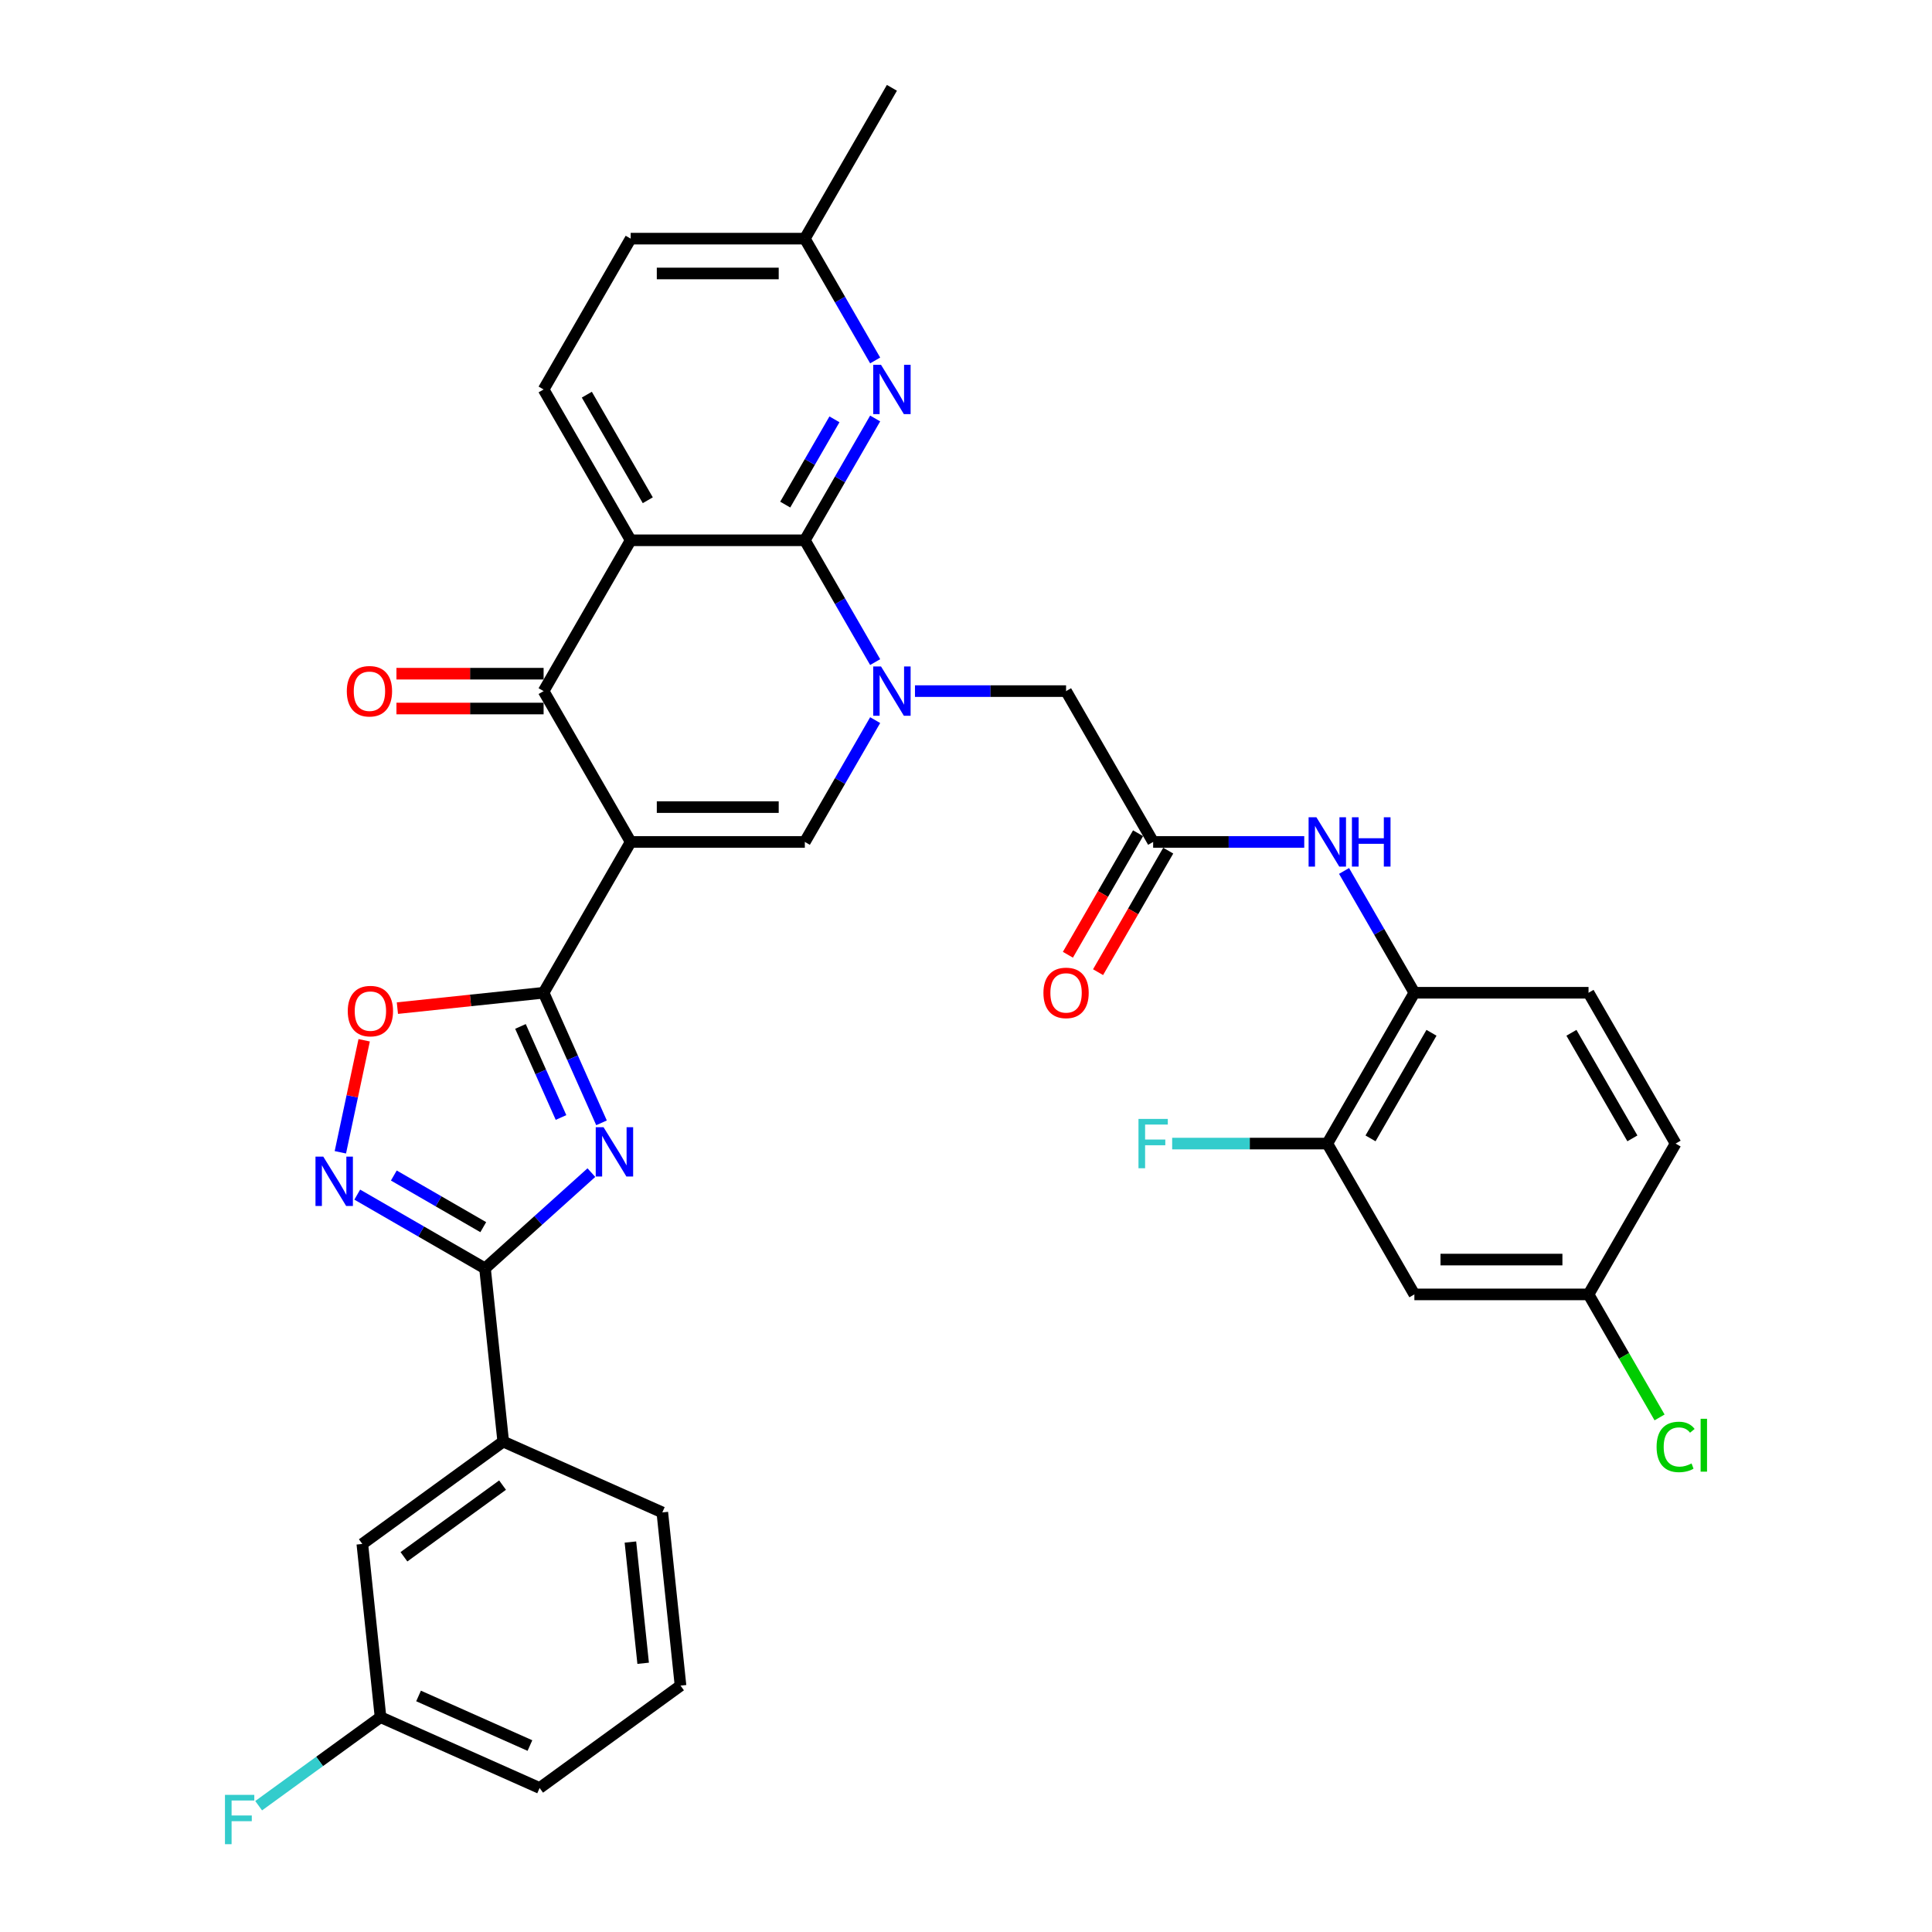 <?xml version='1.0' encoding='iso-8859-1'?>
<svg version='1.1' baseProfile='full'
              xmlns='http://www.w3.org/2000/svg'
                      xmlns:rdkit='http://www.rdkit.org/xml'
                      xmlns:xlink='http://www.w3.org/1999/xlink'
                  xml:space='preserve'
width='1000px' height='1000px' viewBox='0 0 1000 1000'>
<!-- END OF HEADER -->
<rect style='opacity:1.0;fill:#FFFFFF;stroke:none' width='1000' height='1000' x='0' y='0'> </rect>
<path class='bond-2' d='M 326.439,435.783 L 281.368,513.849' style='fill:none;fill-rule:evenodd;stroke:#000000;stroke-width:6px;stroke-linecap:butt;stroke-linejoin:miter;stroke-opacity:1' />
<path class='bond-5' d='M 326.439,435.783 L 281.368,357.717' style='fill:none;fill-rule:evenodd;stroke:#000000;stroke-width:6px;stroke-linecap:butt;stroke-linejoin:miter;stroke-opacity:1' />
<path class='bond-6' d='M 326.439,435.783 L 416.581,435.783' style='fill:none;fill-rule:evenodd;stroke:#000000;stroke-width:6px;stroke-linecap:butt;stroke-linejoin:miter;stroke-opacity:1' />
<path class='bond-6' d='M 339.96,417.754 L 403.06,417.754' style='fill:none;fill-rule:evenodd;stroke:#000000;stroke-width:6px;stroke-linecap:butt;stroke-linejoin:miter;stroke-opacity:1' />
<path class='bond-0' d='M 452.982,372.735 L 434.782,404.259' style='fill:none;fill-rule:evenodd;stroke:#0000FF;stroke-width:6px;stroke-linecap:butt;stroke-linejoin:miter;stroke-opacity:1' />
<path class='bond-0' d='M 434.782,404.259 L 416.581,435.783' style='fill:none;fill-rule:evenodd;stroke:#000000;stroke-width:6px;stroke-linecap:butt;stroke-linejoin:miter;stroke-opacity:1' />
<path class='bond-1' d='M 452.982,342.7 L 434.782,311.176' style='fill:none;fill-rule:evenodd;stroke:#0000FF;stroke-width:6px;stroke-linecap:butt;stroke-linejoin:miter;stroke-opacity:1' />
<path class='bond-1' d='M 434.782,311.176 L 416.581,279.652' style='fill:none;fill-rule:evenodd;stroke:#000000;stroke-width:6px;stroke-linecap:butt;stroke-linejoin:miter;stroke-opacity:1' />
<path class='bond-13' d='M 473.588,357.717 L 512.691,357.717' style='fill:none;fill-rule:evenodd;stroke:#0000FF;stroke-width:6px;stroke-linecap:butt;stroke-linejoin:miter;stroke-opacity:1' />
<path class='bond-13' d='M 512.691,357.717 L 551.795,357.717' style='fill:none;fill-rule:evenodd;stroke:#000000;stroke-width:6px;stroke-linecap:butt;stroke-linejoin:miter;stroke-opacity:1' />
<path class='bond-10' d='M 416.581,279.652 L 434.782,248.128' style='fill:none;fill-rule:evenodd;stroke:#000000;stroke-width:6px;stroke-linecap:butt;stroke-linejoin:miter;stroke-opacity:1' />
<path class='bond-10' d='M 434.782,248.128 L 452.982,216.604' style='fill:none;fill-rule:evenodd;stroke:#0000FF;stroke-width:6px;stroke-linecap:butt;stroke-linejoin:miter;stroke-opacity:1' />
<path class='bond-10' d='M 406.428,261.18 L 419.169,239.113' style='fill:none;fill-rule:evenodd;stroke:#000000;stroke-width:6px;stroke-linecap:butt;stroke-linejoin:miter;stroke-opacity:1' />
<path class='bond-10' d='M 419.169,239.113 L 431.909,217.047' style='fill:none;fill-rule:evenodd;stroke:#0000FF;stroke-width:6px;stroke-linecap:butt;stroke-linejoin:miter;stroke-opacity:1' />
<path class='bond-35' d='M 416.581,279.652 L 326.439,279.652' style='fill:none;fill-rule:evenodd;stroke:#000000;stroke-width:6px;stroke-linecap:butt;stroke-linejoin:miter;stroke-opacity:1' />
<path class='bond-3' d='M 281.368,513.849 L 296.357,547.514' style='fill:none;fill-rule:evenodd;stroke:#000000;stroke-width:6px;stroke-linecap:butt;stroke-linejoin:miter;stroke-opacity:1' />
<path class='bond-3' d='M 296.357,547.514 L 311.346,581.18' style='fill:none;fill-rule:evenodd;stroke:#0000FF;stroke-width:6px;stroke-linecap:butt;stroke-linejoin:miter;stroke-opacity:1' />
<path class='bond-3' d='M 269.395,531.281 L 279.887,554.847' style='fill:none;fill-rule:evenodd;stroke:#000000;stroke-width:6px;stroke-linecap:butt;stroke-linejoin:miter;stroke-opacity:1' />
<path class='bond-3' d='M 279.887,554.847 L 290.379,578.413' style='fill:none;fill-rule:evenodd;stroke:#0000FF;stroke-width:6px;stroke-linecap:butt;stroke-linejoin:miter;stroke-opacity:1' />
<path class='bond-9' d='M 281.368,513.849 L 243.529,517.826' style='fill:none;fill-rule:evenodd;stroke:#000000;stroke-width:6px;stroke-linecap:butt;stroke-linejoin:miter;stroke-opacity:1' />
<path class='bond-9' d='M 243.529,517.826 L 205.691,521.803' style='fill:none;fill-rule:evenodd;stroke:#FF0000;stroke-width:6px;stroke-linecap:butt;stroke-linejoin:miter;stroke-opacity:1' />
<path class='bond-7' d='M 306.097,606.944 L 278.57,631.73' style='fill:none;fill-rule:evenodd;stroke:#0000FF;stroke-width:6px;stroke-linecap:butt;stroke-linejoin:miter;stroke-opacity:1' />
<path class='bond-7' d='M 278.57,631.73 L 251.043,656.515' style='fill:none;fill-rule:evenodd;stroke:#000000;stroke-width:6px;stroke-linecap:butt;stroke-linejoin:miter;stroke-opacity:1' />
<path class='bond-4' d='M 326.439,279.652 L 281.368,357.717' style='fill:none;fill-rule:evenodd;stroke:#000000;stroke-width:6px;stroke-linecap:butt;stroke-linejoin:miter;stroke-opacity:1' />
<path class='bond-14' d='M 326.439,279.652 L 281.368,201.586' style='fill:none;fill-rule:evenodd;stroke:#000000;stroke-width:6px;stroke-linecap:butt;stroke-linejoin:miter;stroke-opacity:1' />
<path class='bond-14' d='M 335.291,258.928 L 303.742,204.282' style='fill:none;fill-rule:evenodd;stroke:#000000;stroke-width:6px;stroke-linecap:butt;stroke-linejoin:miter;stroke-opacity:1' />
<path class='bond-19' d='M 281.368,348.703 L 243.283,348.703' style='fill:none;fill-rule:evenodd;stroke:#000000;stroke-width:6px;stroke-linecap:butt;stroke-linejoin:miter;stroke-opacity:1' />
<path class='bond-19' d='M 243.283,348.703 L 205.197,348.703' style='fill:none;fill-rule:evenodd;stroke:#FF0000;stroke-width:6px;stroke-linecap:butt;stroke-linejoin:miter;stroke-opacity:1' />
<path class='bond-19' d='M 281.368,366.732 L 243.283,366.732' style='fill:none;fill-rule:evenodd;stroke:#000000;stroke-width:6px;stroke-linecap:butt;stroke-linejoin:miter;stroke-opacity:1' />
<path class='bond-19' d='M 243.283,366.732 L 205.197,366.732' style='fill:none;fill-rule:evenodd;stroke:#FF0000;stroke-width:6px;stroke-linecap:butt;stroke-linejoin:miter;stroke-opacity:1' />
<path class='bond-16' d='M 251.043,656.515 L 260.466,746.164' style='fill:none;fill-rule:evenodd;stroke:#000000;stroke-width:6px;stroke-linecap:butt;stroke-linejoin:miter;stroke-opacity:1' />
<path class='bond-36' d='M 251.043,656.515 L 217.978,637.425' style='fill:none;fill-rule:evenodd;stroke:#000000;stroke-width:6px;stroke-linecap:butt;stroke-linejoin:miter;stroke-opacity:1' />
<path class='bond-36' d='M 217.978,637.425 L 184.912,618.334' style='fill:none;fill-rule:evenodd;stroke:#0000FF;stroke-width:6px;stroke-linecap:butt;stroke-linejoin:miter;stroke-opacity:1' />
<path class='bond-36' d='M 250.138,635.175 L 226.992,621.812' style='fill:none;fill-rule:evenodd;stroke:#000000;stroke-width:6px;stroke-linecap:butt;stroke-linejoin:miter;stroke-opacity:1' />
<path class='bond-36' d='M 226.992,621.812 L 203.846,608.448' style='fill:none;fill-rule:evenodd;stroke:#0000FF;stroke-width:6px;stroke-linecap:butt;stroke-linejoin:miter;stroke-opacity:1' />
<path class='bond-8' d='M 176.169,596.426 L 182.332,567.436' style='fill:none;fill-rule:evenodd;stroke:#0000FF;stroke-width:6px;stroke-linecap:butt;stroke-linejoin:miter;stroke-opacity:1' />
<path class='bond-8' d='M 182.332,567.436 L 188.494,538.446' style='fill:none;fill-rule:evenodd;stroke:#FF0000;stroke-width:6px;stroke-linecap:butt;stroke-linejoin:miter;stroke-opacity:1' />
<path class='bond-23' d='M 452.982,186.568 L 434.782,155.044' style='fill:none;fill-rule:evenodd;stroke:#0000FF;stroke-width:6px;stroke-linecap:butt;stroke-linejoin:miter;stroke-opacity:1' />
<path class='bond-23' d='M 434.782,155.044 L 416.581,123.52' style='fill:none;fill-rule:evenodd;stroke:#000000;stroke-width:6px;stroke-linecap:butt;stroke-linejoin:miter;stroke-opacity:1' />
<path class='bond-11' d='M 596.866,435.783 L 551.795,357.717' style='fill:none;fill-rule:evenodd;stroke:#000000;stroke-width:6px;stroke-linecap:butt;stroke-linejoin:miter;stroke-opacity:1' />
<path class='bond-12' d='M 596.866,435.783 L 635.97,435.783' style='fill:none;fill-rule:evenodd;stroke:#000000;stroke-width:6px;stroke-linecap:butt;stroke-linejoin:miter;stroke-opacity:1' />
<path class='bond-12' d='M 635.97,435.783 L 675.074,435.783' style='fill:none;fill-rule:evenodd;stroke:#0000FF;stroke-width:6px;stroke-linecap:butt;stroke-linejoin:miter;stroke-opacity:1' />
<path class='bond-21' d='M 589.06,431.276 L 570.901,462.728' style='fill:none;fill-rule:evenodd;stroke:#000000;stroke-width:6px;stroke-linecap:butt;stroke-linejoin:miter;stroke-opacity:1' />
<path class='bond-21' d='M 570.901,462.728 L 552.742,494.18' style='fill:none;fill-rule:evenodd;stroke:#FF0000;stroke-width:6px;stroke-linecap:butt;stroke-linejoin:miter;stroke-opacity:1' />
<path class='bond-21' d='M 604.673,440.29 L 586.514,471.742' style='fill:none;fill-rule:evenodd;stroke:#000000;stroke-width:6px;stroke-linecap:butt;stroke-linejoin:miter;stroke-opacity:1' />
<path class='bond-21' d='M 586.514,471.742 L 568.356,503.194' style='fill:none;fill-rule:evenodd;stroke:#FF0000;stroke-width:6px;stroke-linecap:butt;stroke-linejoin:miter;stroke-opacity:1' />
<path class='bond-15' d='M 695.679,450.801 L 713.88,482.325' style='fill:none;fill-rule:evenodd;stroke:#0000FF;stroke-width:6px;stroke-linecap:butt;stroke-linejoin:miter;stroke-opacity:1' />
<path class='bond-15' d='M 713.88,482.325 L 732.08,513.849' style='fill:none;fill-rule:evenodd;stroke:#000000;stroke-width:6px;stroke-linecap:butt;stroke-linejoin:miter;stroke-opacity:1' />
<path class='bond-26' d='M 281.368,201.586 L 326.439,123.52' style='fill:none;fill-rule:evenodd;stroke:#000000;stroke-width:6px;stroke-linecap:butt;stroke-linejoin:miter;stroke-opacity:1' />
<path class='bond-17' d='M 732.08,513.849 L 687.009,591.914' style='fill:none;fill-rule:evenodd;stroke:#000000;stroke-width:6px;stroke-linecap:butt;stroke-linejoin:miter;stroke-opacity:1' />
<path class='bond-17' d='M 740.933,534.573 L 709.383,589.219' style='fill:none;fill-rule:evenodd;stroke:#000000;stroke-width:6px;stroke-linecap:butt;stroke-linejoin:miter;stroke-opacity:1' />
<path class='bond-22' d='M 732.08,513.849 L 822.223,513.849' style='fill:none;fill-rule:evenodd;stroke:#000000;stroke-width:6px;stroke-linecap:butt;stroke-linejoin:miter;stroke-opacity:1' />
<path class='bond-20' d='M 260.466,746.164 L 187.539,799.148' style='fill:none;fill-rule:evenodd;stroke:#000000;stroke-width:6px;stroke-linecap:butt;stroke-linejoin:miter;stroke-opacity:1' />
<path class='bond-20' d='M 260.123,768.697 L 209.075,805.786' style='fill:none;fill-rule:evenodd;stroke:#000000;stroke-width:6px;stroke-linecap:butt;stroke-linejoin:miter;stroke-opacity:1' />
<path class='bond-31' d='M 260.466,746.164 L 342.815,782.828' style='fill:none;fill-rule:evenodd;stroke:#000000;stroke-width:6px;stroke-linecap:butt;stroke-linejoin:miter;stroke-opacity:1' />
<path class='bond-18' d='M 687.009,591.914 L 732.08,669.98' style='fill:none;fill-rule:evenodd;stroke:#000000;stroke-width:6px;stroke-linecap:butt;stroke-linejoin:miter;stroke-opacity:1' />
<path class='bond-25' d='M 687.009,591.914 L 646.859,591.914' style='fill:none;fill-rule:evenodd;stroke:#000000;stroke-width:6px;stroke-linecap:butt;stroke-linejoin:miter;stroke-opacity:1' />
<path class='bond-25' d='M 646.859,591.914 L 606.71,591.914' style='fill:none;fill-rule:evenodd;stroke:#33CCCC;stroke-width:6px;stroke-linecap:butt;stroke-linejoin:miter;stroke-opacity:1' />
<path class='bond-39' d='M 732.08,669.98 L 822.223,669.98' style='fill:none;fill-rule:evenodd;stroke:#000000;stroke-width:6px;stroke-linecap:butt;stroke-linejoin:miter;stroke-opacity:1' />
<path class='bond-39' d='M 745.602,651.952 L 808.701,651.952' style='fill:none;fill-rule:evenodd;stroke:#000000;stroke-width:6px;stroke-linecap:butt;stroke-linejoin:miter;stroke-opacity:1' />
<path class='bond-27' d='M 187.539,799.148 L 196.961,888.797' style='fill:none;fill-rule:evenodd;stroke:#000000;stroke-width:6px;stroke-linecap:butt;stroke-linejoin:miter;stroke-opacity:1' />
<path class='bond-28' d='M 822.223,513.849 L 867.294,591.914' style='fill:none;fill-rule:evenodd;stroke:#000000;stroke-width:6px;stroke-linecap:butt;stroke-linejoin:miter;stroke-opacity:1' />
<path class='bond-28' d='M 813.37,534.573 L 844.92,589.219' style='fill:none;fill-rule:evenodd;stroke:#000000;stroke-width:6px;stroke-linecap:butt;stroke-linejoin:miter;stroke-opacity:1' />
<path class='bond-34' d='M 416.581,123.52 L 461.653,45.455' style='fill:none;fill-rule:evenodd;stroke:#000000;stroke-width:6px;stroke-linecap:butt;stroke-linejoin:miter;stroke-opacity:1' />
<path class='bond-37' d='M 416.581,123.52 L 326.439,123.52' style='fill:none;fill-rule:evenodd;stroke:#000000;stroke-width:6px;stroke-linecap:butt;stroke-linejoin:miter;stroke-opacity:1' />
<path class='bond-37' d='M 403.06,141.549 L 339.96,141.549' style='fill:none;fill-rule:evenodd;stroke:#000000;stroke-width:6px;stroke-linecap:butt;stroke-linejoin:miter;stroke-opacity:1' />
<path class='bond-24' d='M 822.223,669.98 L 867.294,591.914' style='fill:none;fill-rule:evenodd;stroke:#000000;stroke-width:6px;stroke-linecap:butt;stroke-linejoin:miter;stroke-opacity:1' />
<path class='bond-29' d='M 822.223,669.98 L 840.605,701.82' style='fill:none;fill-rule:evenodd;stroke:#000000;stroke-width:6px;stroke-linecap:butt;stroke-linejoin:miter;stroke-opacity:1' />
<path class='bond-29' d='M 840.605,701.82 L 858.988,733.659' style='fill:none;fill-rule:evenodd;stroke:#00CC00;stroke-width:6px;stroke-linecap:butt;stroke-linejoin:miter;stroke-opacity:1' />
<path class='bond-30' d='M 196.961,888.797 L 165.42,911.713' style='fill:none;fill-rule:evenodd;stroke:#000000;stroke-width:6px;stroke-linecap:butt;stroke-linejoin:miter;stroke-opacity:1' />
<path class='bond-30' d='M 165.42,911.713 L 133.878,934.63' style='fill:none;fill-rule:evenodd;stroke:#33CCCC;stroke-width:6px;stroke-linecap:butt;stroke-linejoin:miter;stroke-opacity:1' />
<path class='bond-38' d='M 196.961,888.797 L 279.31,925.461' style='fill:none;fill-rule:evenodd;stroke:#000000;stroke-width:6px;stroke-linecap:butt;stroke-linejoin:miter;stroke-opacity:1' />
<path class='bond-38' d='M 216.646,877.827 L 274.291,903.492' style='fill:none;fill-rule:evenodd;stroke:#000000;stroke-width:6px;stroke-linecap:butt;stroke-linejoin:miter;stroke-opacity:1' />
<path class='bond-32' d='M 342.815,782.828 L 352.237,872.477' style='fill:none;fill-rule:evenodd;stroke:#000000;stroke-width:6px;stroke-linecap:butt;stroke-linejoin:miter;stroke-opacity:1' />
<path class='bond-32' d='M 326.298,798.16 L 332.894,860.914' style='fill:none;fill-rule:evenodd;stroke:#000000;stroke-width:6px;stroke-linecap:butt;stroke-linejoin:miter;stroke-opacity:1' />
<path class='bond-33' d='M 352.237,872.477 L 279.31,925.461' style='fill:none;fill-rule:evenodd;stroke:#000000;stroke-width:6px;stroke-linecap:butt;stroke-linejoin:miter;stroke-opacity:1' />
<path  class='atom-1' d='M 456.01 344.953
L 464.375 358.475
Q 465.204 359.809, 466.538 362.224
Q 467.873 364.64, 467.945 364.784
L 467.945 344.953
L 471.334 344.953
L 471.334 370.481
L 467.836 370.481
L 458.858 355.698
Q 457.813 353.967, 456.695 351.984
Q 455.613 350.001, 455.289 349.388
L 455.289 370.481
L 451.971 370.481
L 451.971 344.953
L 456.01 344.953
' fill='#0000FF'/>
<path  class='atom-4' d='M 312.389 583.434
L 320.754 596.955
Q 321.584 598.289, 322.918 600.705
Q 324.252 603.121, 324.324 603.265
L 324.324 583.434
L 327.713 583.434
L 327.713 608.962
L 324.216 608.962
L 315.238 594.179
Q 314.192 592.448, 313.074 590.465
Q 311.992 588.482, 311.668 587.869
L 311.668 608.962
L 308.351 608.962
L 308.351 583.434
L 312.389 583.434
' fill='#0000FF'/>
<path  class='atom-9' d='M 167.334 598.68
L 175.7 612.201
Q 176.529 613.535, 177.863 615.951
Q 179.197 618.367, 179.269 618.511
L 179.269 598.68
L 182.659 598.68
L 182.659 624.208
L 179.161 624.208
L 170.183 609.425
Q 169.137 607.694, 168.02 605.711
Q 166.938 603.728, 166.613 603.115
L 166.613 624.208
L 163.296 624.208
L 163.296 598.68
L 167.334 598.68
' fill='#0000FF'/>
<path  class='atom-10' d='M 180.001 523.343
Q 180.001 517.214, 183.029 513.788
Q 186.058 510.363, 191.719 510.363
Q 197.38 510.363, 200.409 513.788
Q 203.438 517.214, 203.438 523.343
Q 203.438 529.545, 200.373 533.079
Q 197.308 536.576, 191.719 536.576
Q 186.094 536.576, 183.029 533.079
Q 180.001 529.581, 180.001 523.343
M 191.719 533.692
Q 195.613 533.692, 197.705 531.096
Q 199.832 528.463, 199.832 523.343
Q 199.832 518.331, 197.705 515.807
Q 195.613 513.247, 191.719 513.247
Q 187.825 513.247, 185.698 515.771
Q 183.606 518.295, 183.606 523.343
Q 183.606 528.499, 185.698 531.096
Q 187.825 533.692, 191.719 533.692
' fill='#FF0000'/>
<path  class='atom-11' d='M 456.01 188.822
L 464.375 202.343
Q 465.204 203.677, 466.538 206.093
Q 467.873 208.509, 467.945 208.653
L 467.945 188.822
L 471.334 188.822
L 471.334 214.35
L 467.836 214.35
L 458.858 199.567
Q 457.813 197.836, 456.695 195.853
Q 455.613 193.87, 455.289 193.257
L 455.289 214.35
L 451.971 214.35
L 451.971 188.822
L 456.01 188.822
' fill='#0000FF'/>
<path  class='atom-13' d='M 681.366 423.019
L 689.731 436.54
Q 690.561 437.874, 691.895 440.29
Q 693.229 442.706, 693.301 442.85
L 693.301 423.019
L 696.69 423.019
L 696.69 448.547
L 693.193 448.547
L 684.215 433.764
Q 683.169 432.033, 682.051 430.05
Q 680.969 428.067, 680.645 427.454
L 680.645 448.547
L 677.328 448.547
L 677.328 423.019
L 681.366 423.019
' fill='#0000FF'/>
<path  class='atom-13' d='M 699.755 423.019
L 703.217 423.019
L 703.217 433.872
L 716.269 433.872
L 716.269 423.019
L 719.731 423.019
L 719.731 448.547
L 716.269 448.547
L 716.269 436.757
L 703.217 436.757
L 703.217 448.547
L 699.755 448.547
L 699.755 423.019
' fill='#0000FF'/>
<path  class='atom-20' d='M 179.507 357.789
Q 179.507 351.66, 182.535 348.234
Q 185.564 344.809, 191.225 344.809
Q 196.886 344.809, 199.915 348.234
Q 202.944 351.66, 202.944 357.789
Q 202.944 363.991, 199.879 367.525
Q 196.814 371.022, 191.225 371.022
Q 185.6 371.022, 182.535 367.525
Q 179.507 364.027, 179.507 357.789
M 191.225 368.138
Q 195.119 368.138, 197.211 365.542
Q 199.338 362.91, 199.338 357.789
Q 199.338 352.777, 197.211 350.254
Q 195.119 347.693, 191.225 347.693
Q 187.331 347.693, 185.204 350.217
Q 183.112 352.741, 183.112 357.789
Q 183.112 362.946, 185.204 365.542
Q 187.331 368.138, 191.225 368.138
' fill='#FF0000'/>
<path  class='atom-22' d='M 540.077 513.921
Q 540.077 507.791, 543.105 504.366
Q 546.134 500.94, 551.795 500.94
Q 557.456 500.94, 560.485 504.366
Q 563.514 507.791, 563.514 513.921
Q 563.514 520.123, 560.449 523.656
Q 557.384 527.154, 551.795 527.154
Q 546.17 527.154, 543.105 523.656
Q 540.077 520.159, 540.077 513.921
M 551.795 524.269
Q 555.689 524.269, 557.781 521.673
Q 559.908 519.041, 559.908 513.921
Q 559.908 508.909, 557.781 506.385
Q 555.689 503.825, 551.795 503.825
Q 547.901 503.825, 545.774 506.349
Q 543.682 508.873, 543.682 513.921
Q 543.682 519.077, 545.774 521.673
Q 547.901 524.269, 551.795 524.269
' fill='#FF0000'/>
<path  class='atom-26' d='M 589.276 579.15
L 604.456 579.15
L 604.456 582.071
L 592.702 582.071
L 592.702 589.823
L 603.158 589.823
L 603.158 592.78
L 592.702 592.78
L 592.702 604.679
L 589.276 604.679
L 589.276 579.15
' fill='#33CCCC'/>
<path  class='atom-30' d='M 857.45 748.929
Q 857.45 742.583, 860.407 739.266
Q 863.4 735.913, 869.061 735.913
Q 874.325 735.913, 877.138 739.626
L 874.758 741.574
Q 872.702 738.869, 869.061 738.869
Q 865.203 738.869, 863.147 741.465
Q 861.128 744.025, 861.128 748.929
Q 861.128 753.977, 863.22 756.573
Q 865.347 759.169, 869.457 759.169
Q 872.27 759.169, 875.551 757.475
L 876.561 760.179
Q 875.226 761.044, 873.207 761.549
Q 871.188 762.054, 868.953 762.054
Q 863.4 762.054, 860.407 758.665
Q 857.45 755.275, 857.45 748.929
' fill='#00CC00'/>
<path  class='atom-30' d='M 880.238 734.362
L 883.556 734.362
L 883.556 761.729
L 880.238 761.729
L 880.238 734.362
' fill='#00CC00'/>
<path  class='atom-31' d='M 116.444 929.017
L 131.624 929.017
L 131.624 931.938
L 119.87 931.938
L 119.87 939.69
L 130.326 939.69
L 130.326 942.647
L 119.87 942.647
L 119.87 954.545
L 116.444 954.545
L 116.444 929.017
' fill='#33CCCC'/>
</svg>
